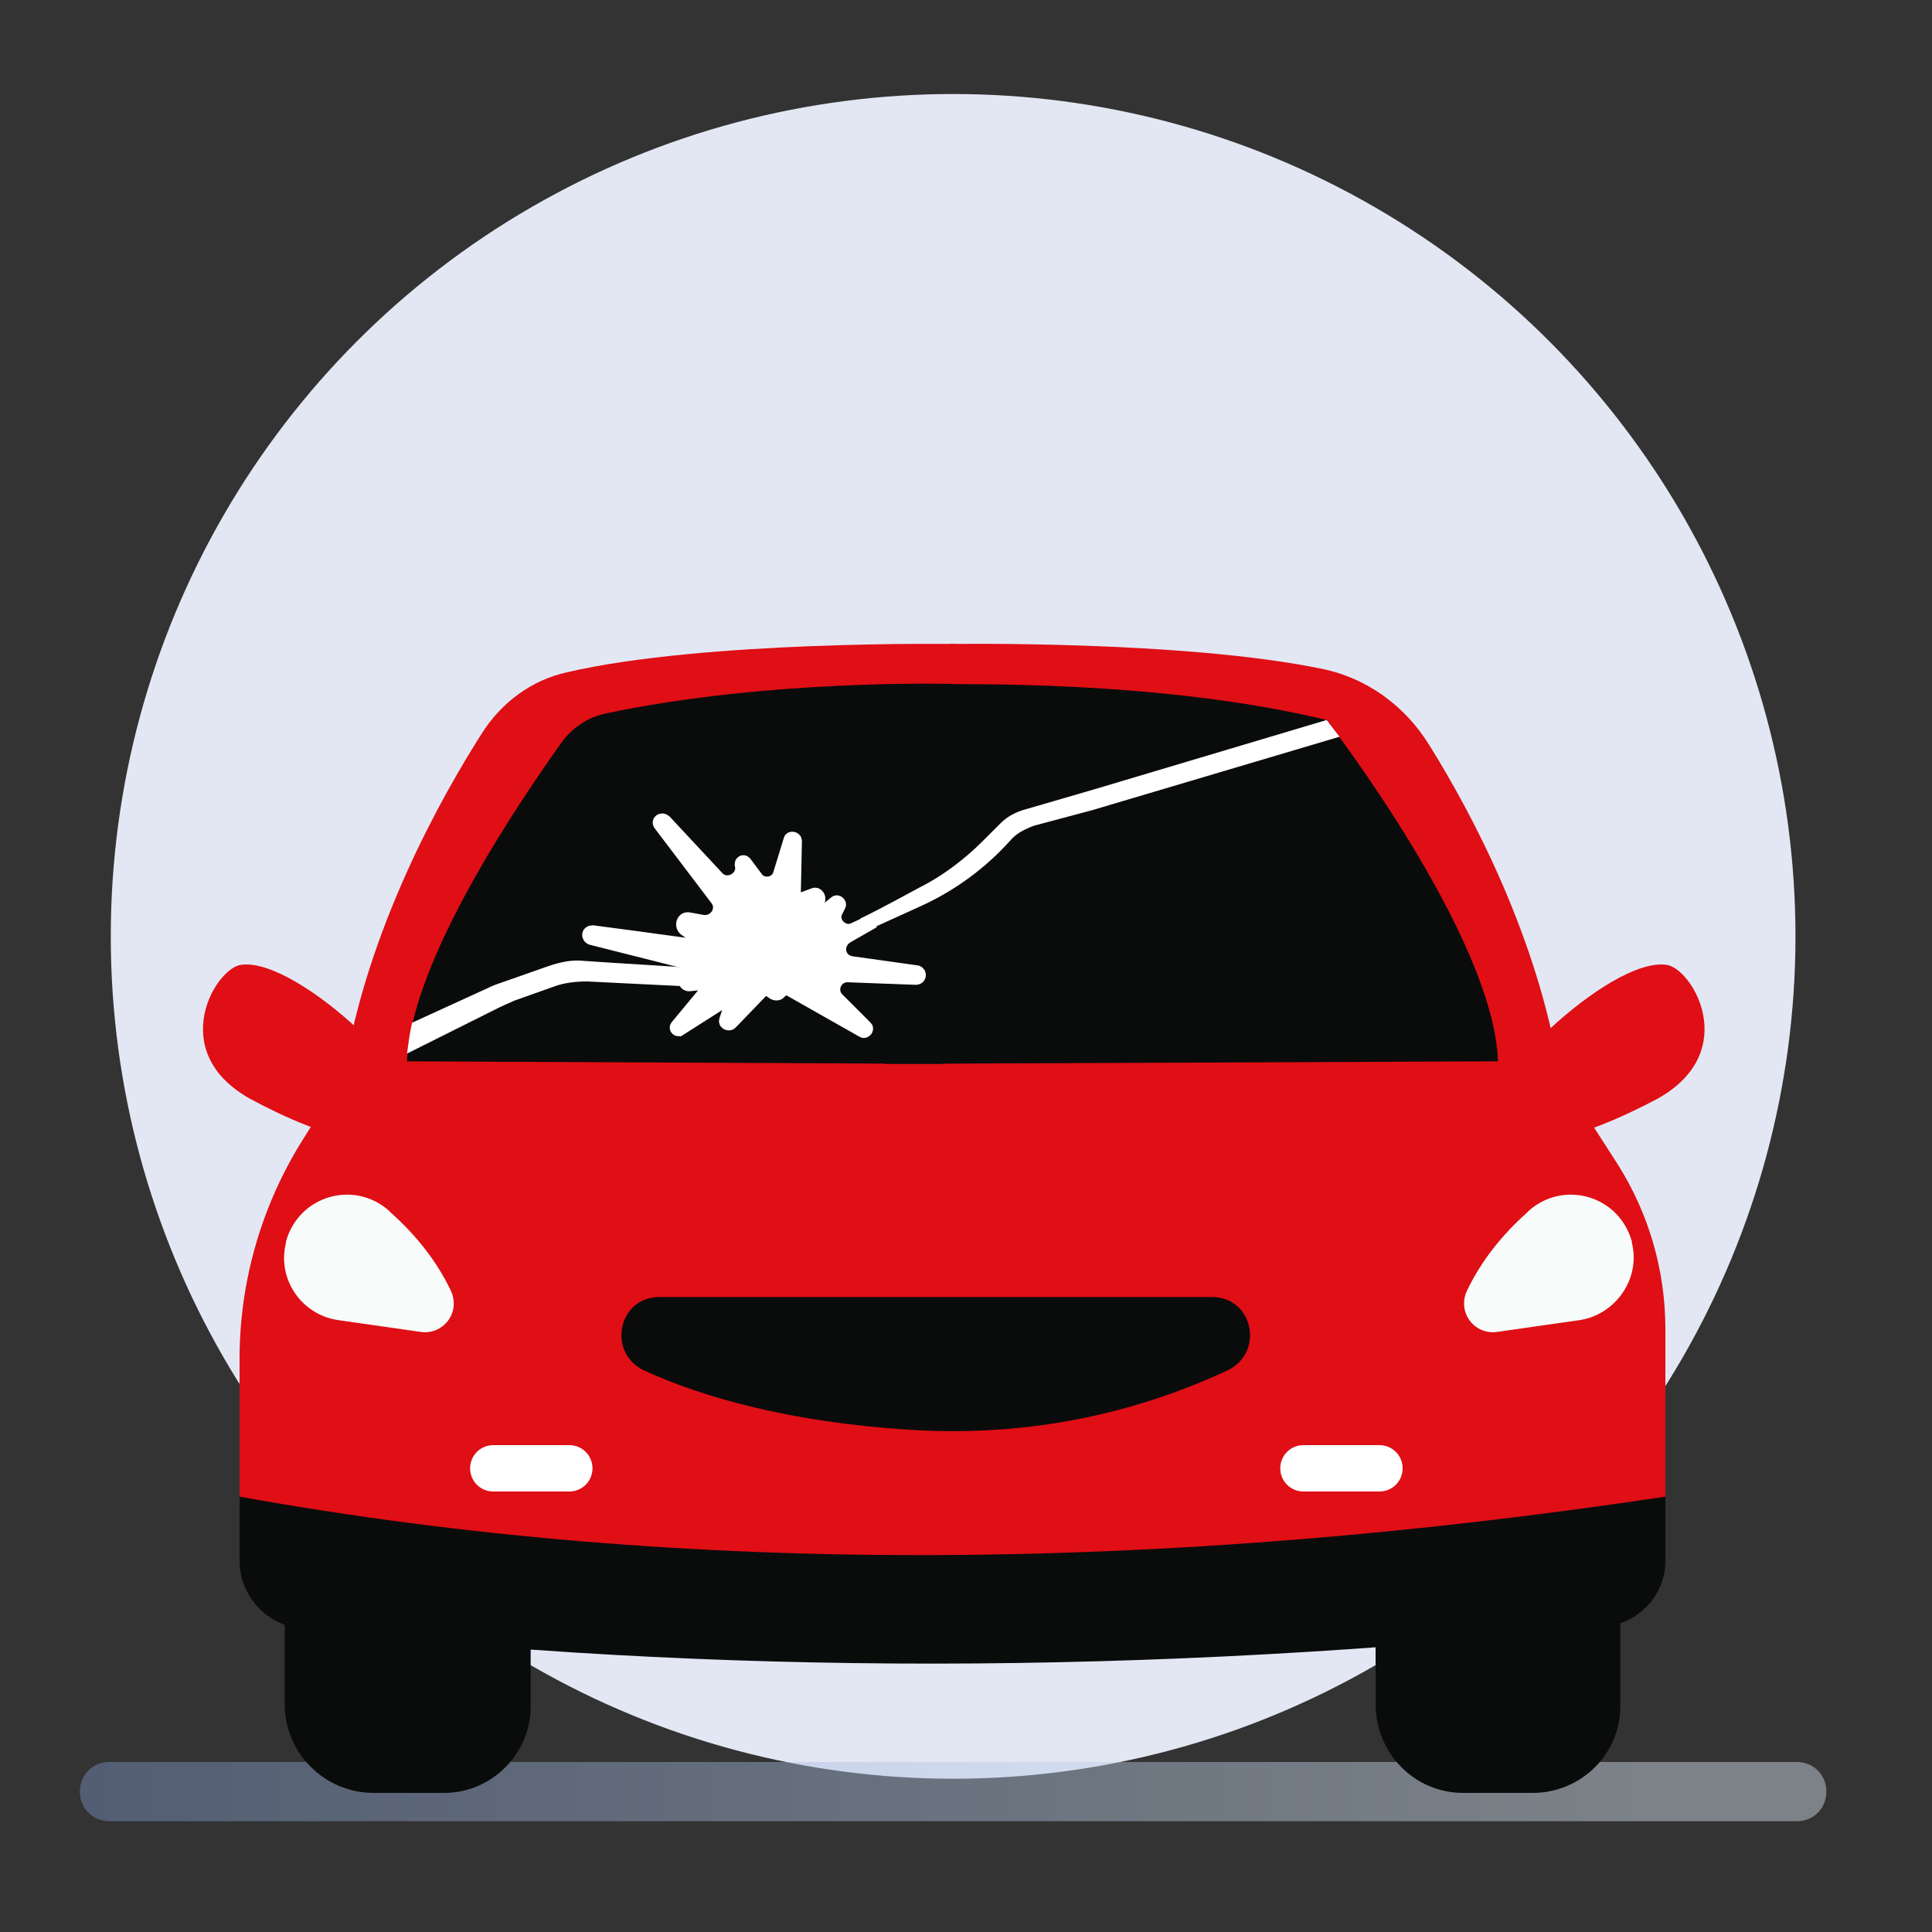 <?xml version="1.0" encoding="utf-8"?>
<!-- Generator: Adobe Illustrator 26.5.0, SVG Export Plug-In . SVG Version: 6.00 Build 0)  -->
<svg version="1.1" id="Calque_1" xmlns="http://www.w3.org/2000/svg" xmlns:xlink="http://www.w3.org/1999/xlink" x="0px" y="0px"
	 viewBox="0 0 150 150" style="enable-background:new 0 0 150 150;" xml:space="preserve">
<rect x="0" y="0" width="150" height="150" fill="#333333" stroke="none"/>
<style type="text/css">
	.st0{fill:#E3E7F4;}
	.st1{opacity:0.43;fill:url(#SVGID_1_);enable-background:new    ;}
	.st2{fill:#E00E15;}
	.st3{fill:#0A0B0B;}
	.st4{fill:#F7FBF9;}
	.st5{fill:#FFFFFF;stroke:#FFFFFF;stroke-width:1.123;stroke-miterlimit:10;}
	.st6{fill:#FFFFFF;}
</style>
<g>
	<circle class="st0" cx="74" cy="72.7" r="65.4"/>
	<g>
		
			<linearGradient id="SVGID_1_" gradientUnits="userSpaceOnUse" x1="6.23" y1="12.83" x2="141.76" y2="12.83" gradientTransform="matrix(1 0 0 -1 0 152)">
			<stop  offset="0" style="stop-color:#7D97C9"/>
			<stop  offset="0.891" style="stop-color:#DCEBF7"/>
		</linearGradient>
		<path class="st1" d="M139.5,141.4H8.5c-1.3,0-2.3-1-2.3-2.3l0,0c0-1.3,1-2.3,2.3-2.3h131c1.3,0,2.3,1,2.3,2.3l0,0
			C141.8,140.4,140.8,141.4,139.5,141.4z"/>
		<path class="st2" d="M37.5,56.8c-3.2,5-9,15.3-10.8,26.6l-3.2,5.1c-3.2,5.1-4.9,11-4.9,17v2.2h56.6L74.2,50c0,0-19.5-0.3-30.2,2.2
			C41.3,52.8,39,54.5,37.5,56.8z"/>
		<path class="st2" d="M111,57.9c3.3,5.3,8.4,14.9,10.1,25.5l4.5,7c2.4,3.8,3.7,8.2,3.7,12.8v4.5H72.7L73.7,50c0,0,18-0.3,28.8,1.9
			C106.1,52.6,109.1,54.8,111,57.9z"/>
		<path class="st3" d="M124.6,126.3c-35.5,3.8-69.3,3.8-101.4,0.1c-2.6-0.3-4.6-2.6-4.6-5.2v-5.3h110.7v5.3
			C129.3,123.8,127.3,126,124.6,126.3z"/>
		<path class="st3" d="M119,139.2h-5.4c-3.8,0-6.8-3.1-6.8-6.9v-9.7c0-3.8,3.1-6.8,6.8-6.8h5.4c3.8,0,6.8,3.1,6.8,6.8v9.7
			C125.9,136.1,122.8,139.2,119,139.2z"/>
		<path class="st3" d="M34.5,139.2H29c-3.8,0-6.9-3.1-6.9-6.9v-9.7c0-3.8,3.1-6.8,6.9-6.8h5.4c3.8,0,6.8,3.1,6.8,6.8v9.7
			C41.3,136.1,38.2,139.2,34.5,139.2z"/>
		<path class="st2" d="M32.5,87.3c1.2-2.8-9.3-12.9-13.7-12.4c-2,0.1-6,6.7,0.6,10.4C25.3,88.5,31.3,90.1,32.5,87.3z"/>
		<path class="st2" d="M115.6,87.3c-1.2-2.8,9.3-12.9,13.7-12.4c2,0.1,6,6.7-0.6,10.4C122.7,88.5,116.7,90.1,115.6,87.3z"/>
		<path class="st3" d="M43.7,57.5c-3.2,4.5-11.8,17-12.1,24.9l41.6,0.2l0.8-29.5c0,0-14.3-0.4-27,2.3C45.6,55.7,44.5,56.5,43.7,57.5
			z"/>
		<path class="st3" d="M103,55.9c0,0,13,16.8,13.3,26.5l-47.6,0.2l5.3-29.5C73.9,53.2,89.8,52.7,103,55.9z"/>
		<path class="st2" d="M129.3,116.2c-38.6,5.8-75.7,6.3-110.7,0v-8.6h110.7V116.2z"/>
		<path class="st4" d="M30.2,94l0.2,0.2c1.9,1.7,3.5,3.7,4.6,6l0,0c0.8,1.7-0.6,3.5-2.4,3.2l-6.3-0.9c-2.9-0.4-4.8-3.2-4.1-6
			c0-0.1,0-0.1,0-0.1C23.2,92.8,27.5,91.6,30.2,94z"/>
		<path class="st4" d="M118.7,94l-0.2,0.2c-1.9,1.7-3.5,3.7-4.6,6l0,0c-0.8,1.7,0.6,3.5,2.4,3.2l6.3-0.9c2.8-0.4,4.8-3.2,4.1-6
			c0-0.1,0-0.1,0-0.1C125.7,92.8,121.4,91.6,118.7,94z"/>
		<path class="st3" d="M51.2,100.7h42.9c3.2,0,4.1,4.3,1.2,5.7c-5.8,2.7-14.2,5.3-24.8,4.6c-9.2-0.6-15.9-2.5-20.5-4.6
			C47.1,105,48,100.7,51.2,100.7z"/>
		<path class="st5" d="M53.5,71.4c-0.4-0.1-0.6,0.4-0.3,0.7c1.2,0.9,2.7,1.6,2.5,1.6s-5.8-0.8-9.7-1.3c-0.3,0-0.3,0.3-0.1,0.4
			l9.9,2.5l-2.4,0.6c-0.3,0.1-0.2,0.5,0.1,0.5l2-0.2l-2.9,3.5c-0.1,0.1,0,0.2,0.1,0.2l4.4-2.8l-0.7,2.1c-0.1,0.2,0.2,0.3,0.3,0.2
			l2.7-2.8L60,77c0.1,0.1,0.4,0.2,0.5,0l0.5-0.4l6,3.4c0.1,0.1,0.3-0.1,0.2-0.2l-2.2-2.2c-0.7-0.7-0.2-1.9,0.8-1.9l5.3,0.2
			c0.3,0,0.3-0.4,0-0.4l-5-0.7c-1.1-0.2-1.3-1.5-0.4-2.1l2.1-1.2l-1.5,0.7c-0.9,0.4-1.9-0.6-1.4-1.5l0.2-0.4
			c0.1-0.1-0.1-0.3-0.2-0.2l-2.9,2.4l1.5-2.6c0.1-0.2-0.1-0.5-0.3-0.4l-1.6,0.6l0.1-4.8c0-0.2-0.3-0.2-0.3-0.1l-0.8,2.6
			c-0.2,0.9-1.4,1.1-1.9,0.4l-0.9-1.2c-0.1-0.1-0.2,0-0.2,0.1l0,0c0.3,1.1-1.1,1.9-1.9,1.1l-4.1-4.4c-0.2-0.2-0.5,0-0.3,0.2l4.4,5.8
			c0.6,0.8-0.1,1.9-1.1,1.8L53.5,71.4z"/>
		<path class="st6" d="M103,55.9l-18.1,5.4l-5.5,1.6c-0.6,0.2-1.2,0.5-1.7,1l-1.4,1.4c-1.4,1.4-3.1,2.7-4.9,3.6
			c-2.2,1.2-4.3,2.3-4.6,2.4l0,0l0.4,1c0,0,0,0,0,0l4.4-2c2.6-1.2,4.9-2.9,6.8-5l0,0c0.5-0.6,1.1-0.9,1.9-1.2l4.5-1.2l19.2-5.7
			L103,55.9z"/>
		<path class="st6" d="M54.1,75.2c-0.4-0.1-6.1-0.4-8.8-0.6c-0.9-0.1-1.8,0.1-2.7,0.4l-3.7,1.3c-0.3,0.1-0.6,0.2-1,0.4L32,79.4
			c-0.2,0.8-0.3,1.7-0.4,2.4l7.2-3.6c0.4-0.2,0.7-0.3,1.1-0.5l3.1-1.1c0.8-0.3,1.7-0.4,2.6-0.4l8.1,0.4l1.8-1.2L54.1,75.2z"/>
		<path class="st6" d="M44.2,115.8h-5.9c-1,0-1.8-0.8-1.8-1.8l0,0c0-1,0.8-1.8,1.8-1.8h5.9c1,0,1.8,0.8,1.8,1.8l0,0
			C46,115,45.2,115.8,44.2,115.8z"/>
		<path class="st6" d="M107.1,115.8h-5.9c-1,0-1.8-0.8-1.8-1.8l0,0c0-1,0.8-1.8,1.8-1.8h5.9c1,0,1.8,0.8,1.8,1.8l0,0
			C108.9,115,108.1,115.8,107.1,115.8z"/>
	</g>
</g>
</svg>
